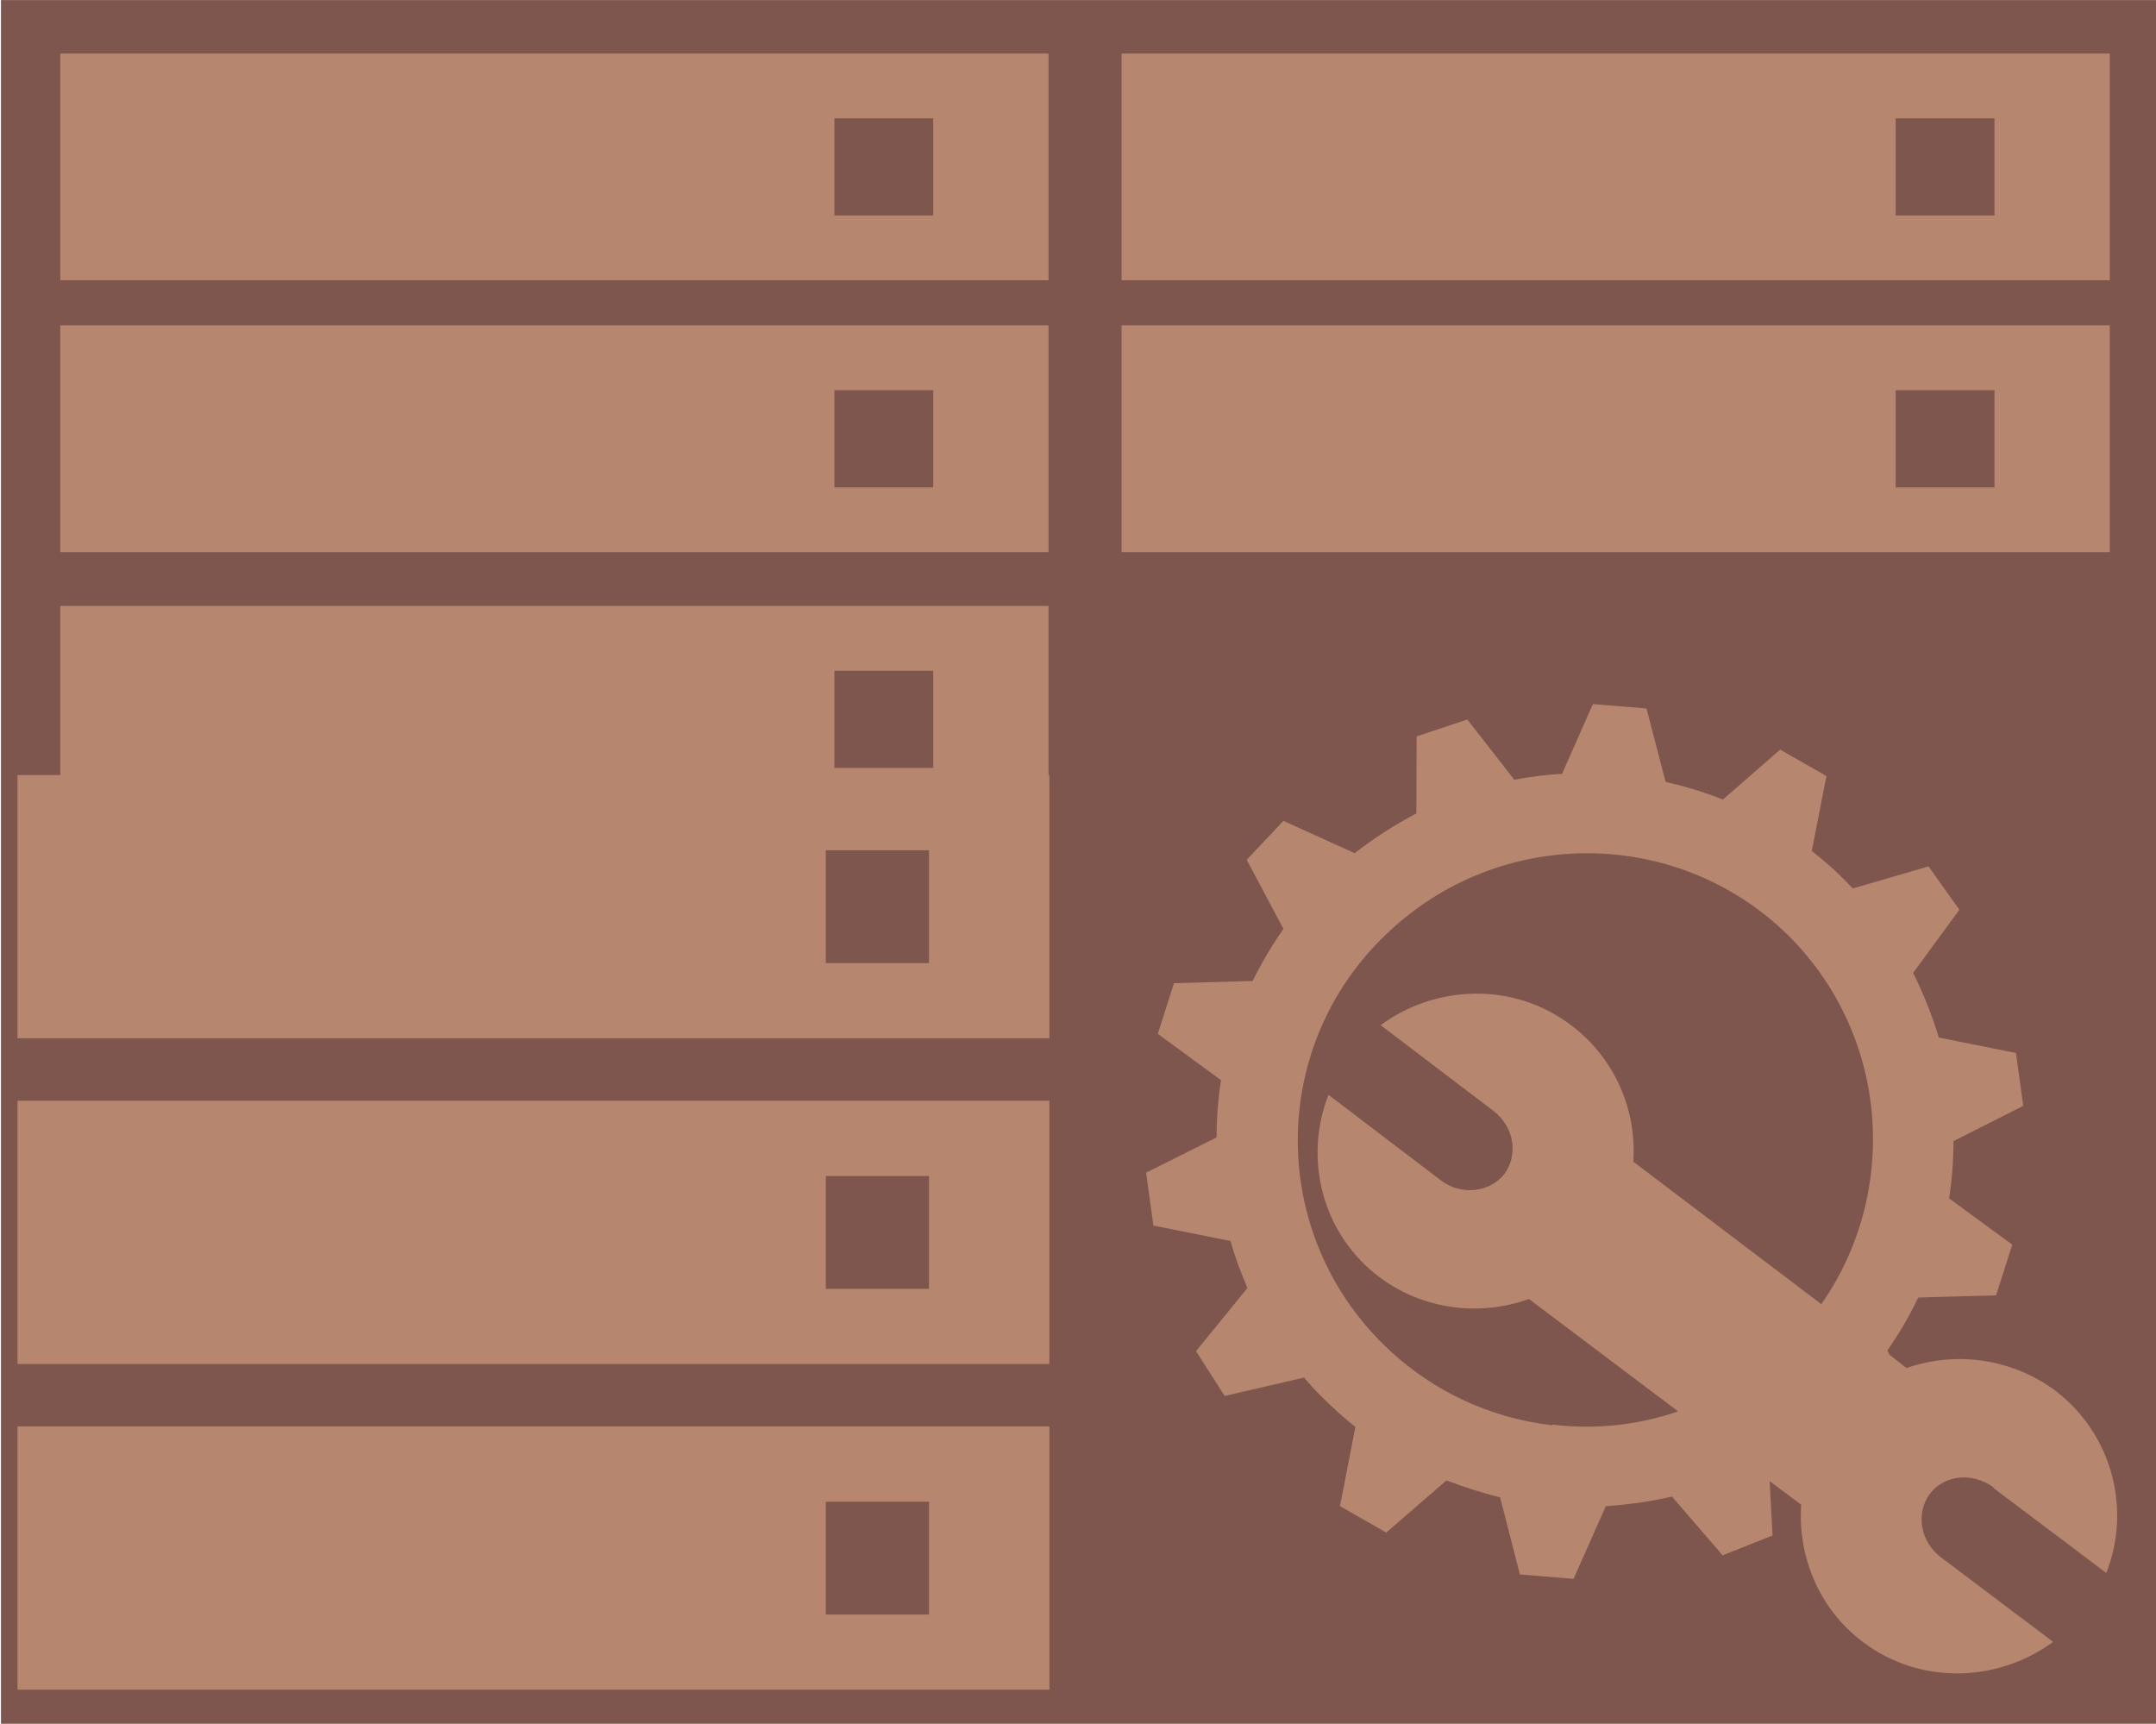 <?xml version="1.0" encoding="UTF-8" standalone="no"?>
<svg
   fill="#7f564e"
   width="66.671"
   height="53.303"
   viewBox="0 -3.82 4.553 3.64"
   version="1.1"
   id="svg6"
   sodipodi:docname="reparo-do-array.svg"
   inkscape:version="1.2.2 (b0a8486541, 2022-12-01)"
   xmlns:inkscape="http://www.inkscape.org/namespaces/inkscape"
   xmlns:sodipodi="http://sodipodi.sourceforge.net/DTD/sodipodi-0.dtd"
   xmlns="http://www.w3.org/2000/svg"
   xmlns:svg="http://www.w3.org/2000/svg"
   xmlns:rdf="http://www.w3.org/1999/02/22-rdf-syntax-ns#"
   xmlns:cc="http://creativecommons.org/ns#"
   xmlns:dc="http://purl.org/dc/elements/1.1/">
  <title
     id="title936">Reparo de Array</title>
  <defs
     id="defs10" />
  <sodipodi:namedview
     pagecolor="#ffffff"
     bordercolor="#666666"
     borderopacity="1"
     objecttolerance="10"
     gridtolerance="10"
     guidetolerance="10"
     inkscape:pageopacity="0"
     inkscape:pageshadow="2"
     inkscape:window-width="1920"
     inkscape:window-height="1011"
     id="namedview8"
     showgrid="false"
     inkscape:zoom="8.62"
     inkscape:cx="40.023202"
     inkscape:cy="34.106729"
     inkscape:window-x="0"
     inkscape:window-y="32"
     inkscape:window-maximized="1"
     inkscape:current-layer="g970"
     inkscape:document-rotation="0"
     inkscape:showpageshadow="2"
     inkscape:pagecheckerboard="0"
     inkscape:deskcolor="#d1d1d1"
     showguides="false">
    <sodipodi:guide
       position="47.34,6.365"
       orientation="0,-1"
       id="guide180"
       inkscape:locked="false" />
  </sodipodi:namedview>
  <g
     id="SVGRepo_iconCarrier"
     transform="translate(-1.685,-4.006)">
    <g
       id="g970"
       transform="matrix(1.551,0,0,1.551,-1.667,-0.266)">
      <rect
         style="fill:#7f564e;fill-opacity:1;stroke:#7f564e;stroke-width:0.015;stroke-miterlimit:4;stroke-dasharray:none;stroke-opacity:1"
         id="rect1012"
         width="2.921"
         height="2.332"
         x="2.17"
         y="0.299"
         rx="1.1383917e-15"
         ry="1.1291839e-16" />
      <g
         style="fill:#550000;fill-opacity:1"
         id="g1532"
         transform="matrix(6.3774005e-4,0,0,6.4371915e-4,5.359,0.404)">
        <g
           id="SVGRepo_bgCarrier-6"
           stroke-width="0"
           style="fill:#550000;fill-opacity:1" />
        <g
           id="SVGRepo_tracerCarrier-1"
           stroke-linecap="round"
           stroke-linejoin="round"
           style="fill:#550000;fill-opacity:1" />
      </g>
      <g
         id="g1336"
         transform="matrix(-0.169,0,0,-0.152,5.664,1.548)">
        <g
           id="g1334">
          <a
             id="a1332">
            <g
               style="fill:#000000"
               id="g1330"
               transform="matrix(0.017,0,0,0.017,3.729,0.451)">
              <g
                 id="g1314"
                 stroke-width="0" />
              <g
                 id="g1316"
                 stroke-linecap="round"
                 stroke-linejoin="round" />
              <g
                 id="g1328">
                <style
                   type="text/css"
                   id="style1318"> .st0{fill:#550000;} </style>
                <g
                   id="g1326">
                  <path
                     class="st0"
                     d="M -5.9819077e-6,288.318 H 468.336 v -119.466 H -5.9819077e-6 Z M 54.639,202.968 h 46.834 v 51.2 H 54.639 Z"
                     id="path1322"
                     style="fill:#b6866e;fill-opacity:1;stroke-width:0.956" />
                  <path
                     class="st0"
                     d="M -5.9819077e-6,431.57 H 468.336 v -119.467 H -5.9819077e-6 Z M 54.639,346.22 h 46.834 v 51.2 H 54.639 Z"
                     id="path1324"
                     style="fill:#b6866e;fill-opacity:1;stroke-width:0.956" />
                </g>
              </g>
            </g>
          </a>
        </g>
      </g>
      <g
         style="fill:#000000"
         id="g1354"
         transform="matrix(-0.003,0,0,-0.003,5.035,2.422)">
        <g
           id="g1338"
           stroke-width="0" />
        <g
           id="g1340"
           stroke-linecap="round"
           stroke-linejoin="round" />
        <g
           id="g1352">
          <style
             type="text/css"
             id="style1342"> .st0{fill:#550000;} </style>
          <g
             id="g1350" />
        </g>
      </g>
      <g
         id="g916"
         transform="matrix(-0.169,0,0,-0.152,4.219,1.548)">
        <g
           id="g914">
          <a
             id="a912">
            <g
               style="fill:#000000"
               id="g910"
               transform="matrix(0.017,0,0,0.017,3.729,0.451)">
              <g
                 id="g894"
                 stroke-width="0" />
              <g
                 id="g896"
                 stroke-linecap="round"
                 stroke-linejoin="round" />
              <g
                 id="g908">
                <style
                   type="text/css"
                   id="style898"> .st0{fill:#550000;} </style>
                <g
                   id="g906">
                  <path
                     class="st0"
                     d="M -5.9819077e-6,21.031 V 140.498 H 468.336 V 21.031 Z M 101.472,106.347 H 54.639 V 55.147 h 46.834 z"
                     id="path900"
                     style="fill:#b6866e;fill-opacity:1;stroke-width:0.956" />
                  <path
                     class="st0"
                     d="M -5.9819077e-6,288.318 H 468.336 v -119.466 H -5.9819077e-6 Z M 54.639,202.968 h 46.834 v 51.2 H 54.639 Z"
                     id="path902"
                     style="fill:#b6866e;fill-opacity:1;stroke-width:0.956" />
                  <path
                     class="st0"
                     d="M -5.9819077e-6,431.57 H 468.336 v -119.467 H -5.9819077e-6 Z M 54.639,346.22 h 46.834 v 51.2 H 54.639 Z"
                     id="path904"
                     style="fill:#b6866e;fill-opacity:1;stroke-width:0.956" />
                </g>
              </g>
            </g>
          </a>
        </g>
      </g>
      <g
         style="fill:#000000"
         id="g934"
         transform="matrix(-0.003,0,0,-0.003,3.59,2.422)">
        <g
           id="g918"
           stroke-width="0" />
        <g
           id="g920"
           stroke-linecap="round"
           stroke-linejoin="round" />
        <g
           id="g932">
          <style
             type="text/css"
             id="style922"> .st0{fill:#550000;} </style>
          <g
             id="g930">
            <path
               class="st0"
               d="M 0,-56.645 V 62.822 H 468.336 V -56.645 Z M 101.472,28.671 H 54.639 v -51.2 h 46.834 z"
               id="path924"
               style="fill:#b6866e;fill-opacity:1;stroke-width:0.956" />
            <path
               class="st0"
               d="M 0,210.643 H 468.336 V 91.177 H 0 Z m 54.639,-85.35 h 46.834 v 51.2 H 54.639 Z"
               id="path926"
               style="fill:#b6866e;fill-opacity:1;stroke-width:0.956" />
            <path
               class="st0"
               d="M 0,358.464 H 468.336 V 238.997 H 0 Z m 54.639,-85.35 h 46.834 v 51.2 H 54.639 Z"
               id="path928"
               style="fill:#b6866e;fill-opacity:1;stroke-width:0.956" />
          </g>
        </g>
      </g>
      <path
         d="M 4.875,2.317 5.029,2.433 C 5.063,2.347 5.038,2.245 4.96,2.185 4.899,2.14 4.823,2.131 4.757,2.154 l -0.023,-0.018 -0.003,-0.006 c 0.016,-0.023 0.03,-0.047 0.042,-0.072 l 0.106,-0.003 0.022,-0.069 -0.086,-0.063 c 0.004,-0.026 0.006,-0.052 0.006,-0.078 l 0.095,-0.048 -0.01,-0.072 -0.105,-0.021 c -0.009,-0.03 -0.021,-0.06 -0.035,-0.088 l 0.063,-0.086 -0.042,-0.059 -0.103,0.03 c -0.001,-0.001 -0.003,-0.003 -0.004,-0.004 -0.016,-0.017 -0.034,-0.033 -0.052,-0.047 l 0.02,-0.102 -0.063,-0.036 -0.078,0.068 c -0.025,-0.01 -0.051,-0.018 -0.078,-0.024 l -0.026,-0.1 -0.073,-0.006 -0.042,0.095 c -0.022,0.001 -0.043,0.004 -0.065,0.008 l -0.064,-0.082 -0.069,0.023 -3.518e-4,0.105 c -0.029,0.015 -0.057,0.033 -0.084,0.054 l -0.097,-0.044 -0.05,0.053 0.05,0.094 c -0.016,0.023 -0.03,0.047 -0.042,0.071 l -0.107,0.003 -0.022,0.069 0.086,0.063 c -0.004,0.026 -0.006,0.052 -0.006,0.078 l -0.096,0.048 0.01,0.072 0.105,0.021 c 0.006,0.022 0.014,0.043 0.023,0.064 l -0.07,0.086 0.039,0.061 0.108,-0.025 c 0.007,0.008 0.014,0.016 0.021,0.023 0.016,0.016 0.032,0.031 0.049,0.044 l -0.021,0.108 0.063,0.036 0.082,-0.071 c 0.024,0.009 0.048,0.017 0.073,0.023 l 0.027,0.105 0.073,0.006 0.044,-0.099 c 0.03,-0.002 0.06,-0.006 0.09,-0.013 l 0.069,0.08 0.068,-0.027 -0.004,-0.074 0.043,0.032 c -0.005,0.07 0.024,0.142 0.084,0.187 0.078,0.059 0.184,0.055 0.259,-1.752e-4 L 4.803,2.411 c -0.027,-0.021 -0.034,-0.059 -0.014,-0.086 0.02,-0.026 0.058,-0.029 0.086,-0.009 z M 4.275,2.232 C 4.188,2.222 4.104,2.183 4.038,2.115 3.888,1.96 3.892,1.713 4.048,1.564 4.203,1.414 4.451,1.416 4.602,1.571 4.734,1.708 4.746,1.917 4.641,2.067 L 4.385,1.873 c 0.005,-0.07 -0.025,-0.141 -0.085,-0.186 -0.078,-0.059 -0.184,-0.055 -0.259,1.752e-4 l 0.154,0.117 c 0.027,0.021 0.034,0.058 0.015,0.085 -0.02,0.026 -0.059,0.03 -0.086,0.01 L 3.97,1.782 c -0.034,0.087 -0.009,0.189 0.069,0.248 0.06,0.045 0.137,0.054 0.204,0.03 L 4.446,2.213 c -0.055,0.019 -0.114,0.025 -0.171,0.018 z"
         id="path2711"
         style="fill:#b6866e;fill-opacity:1;stroke-width:0.044" />
    </g>
  </g>
</svg>
